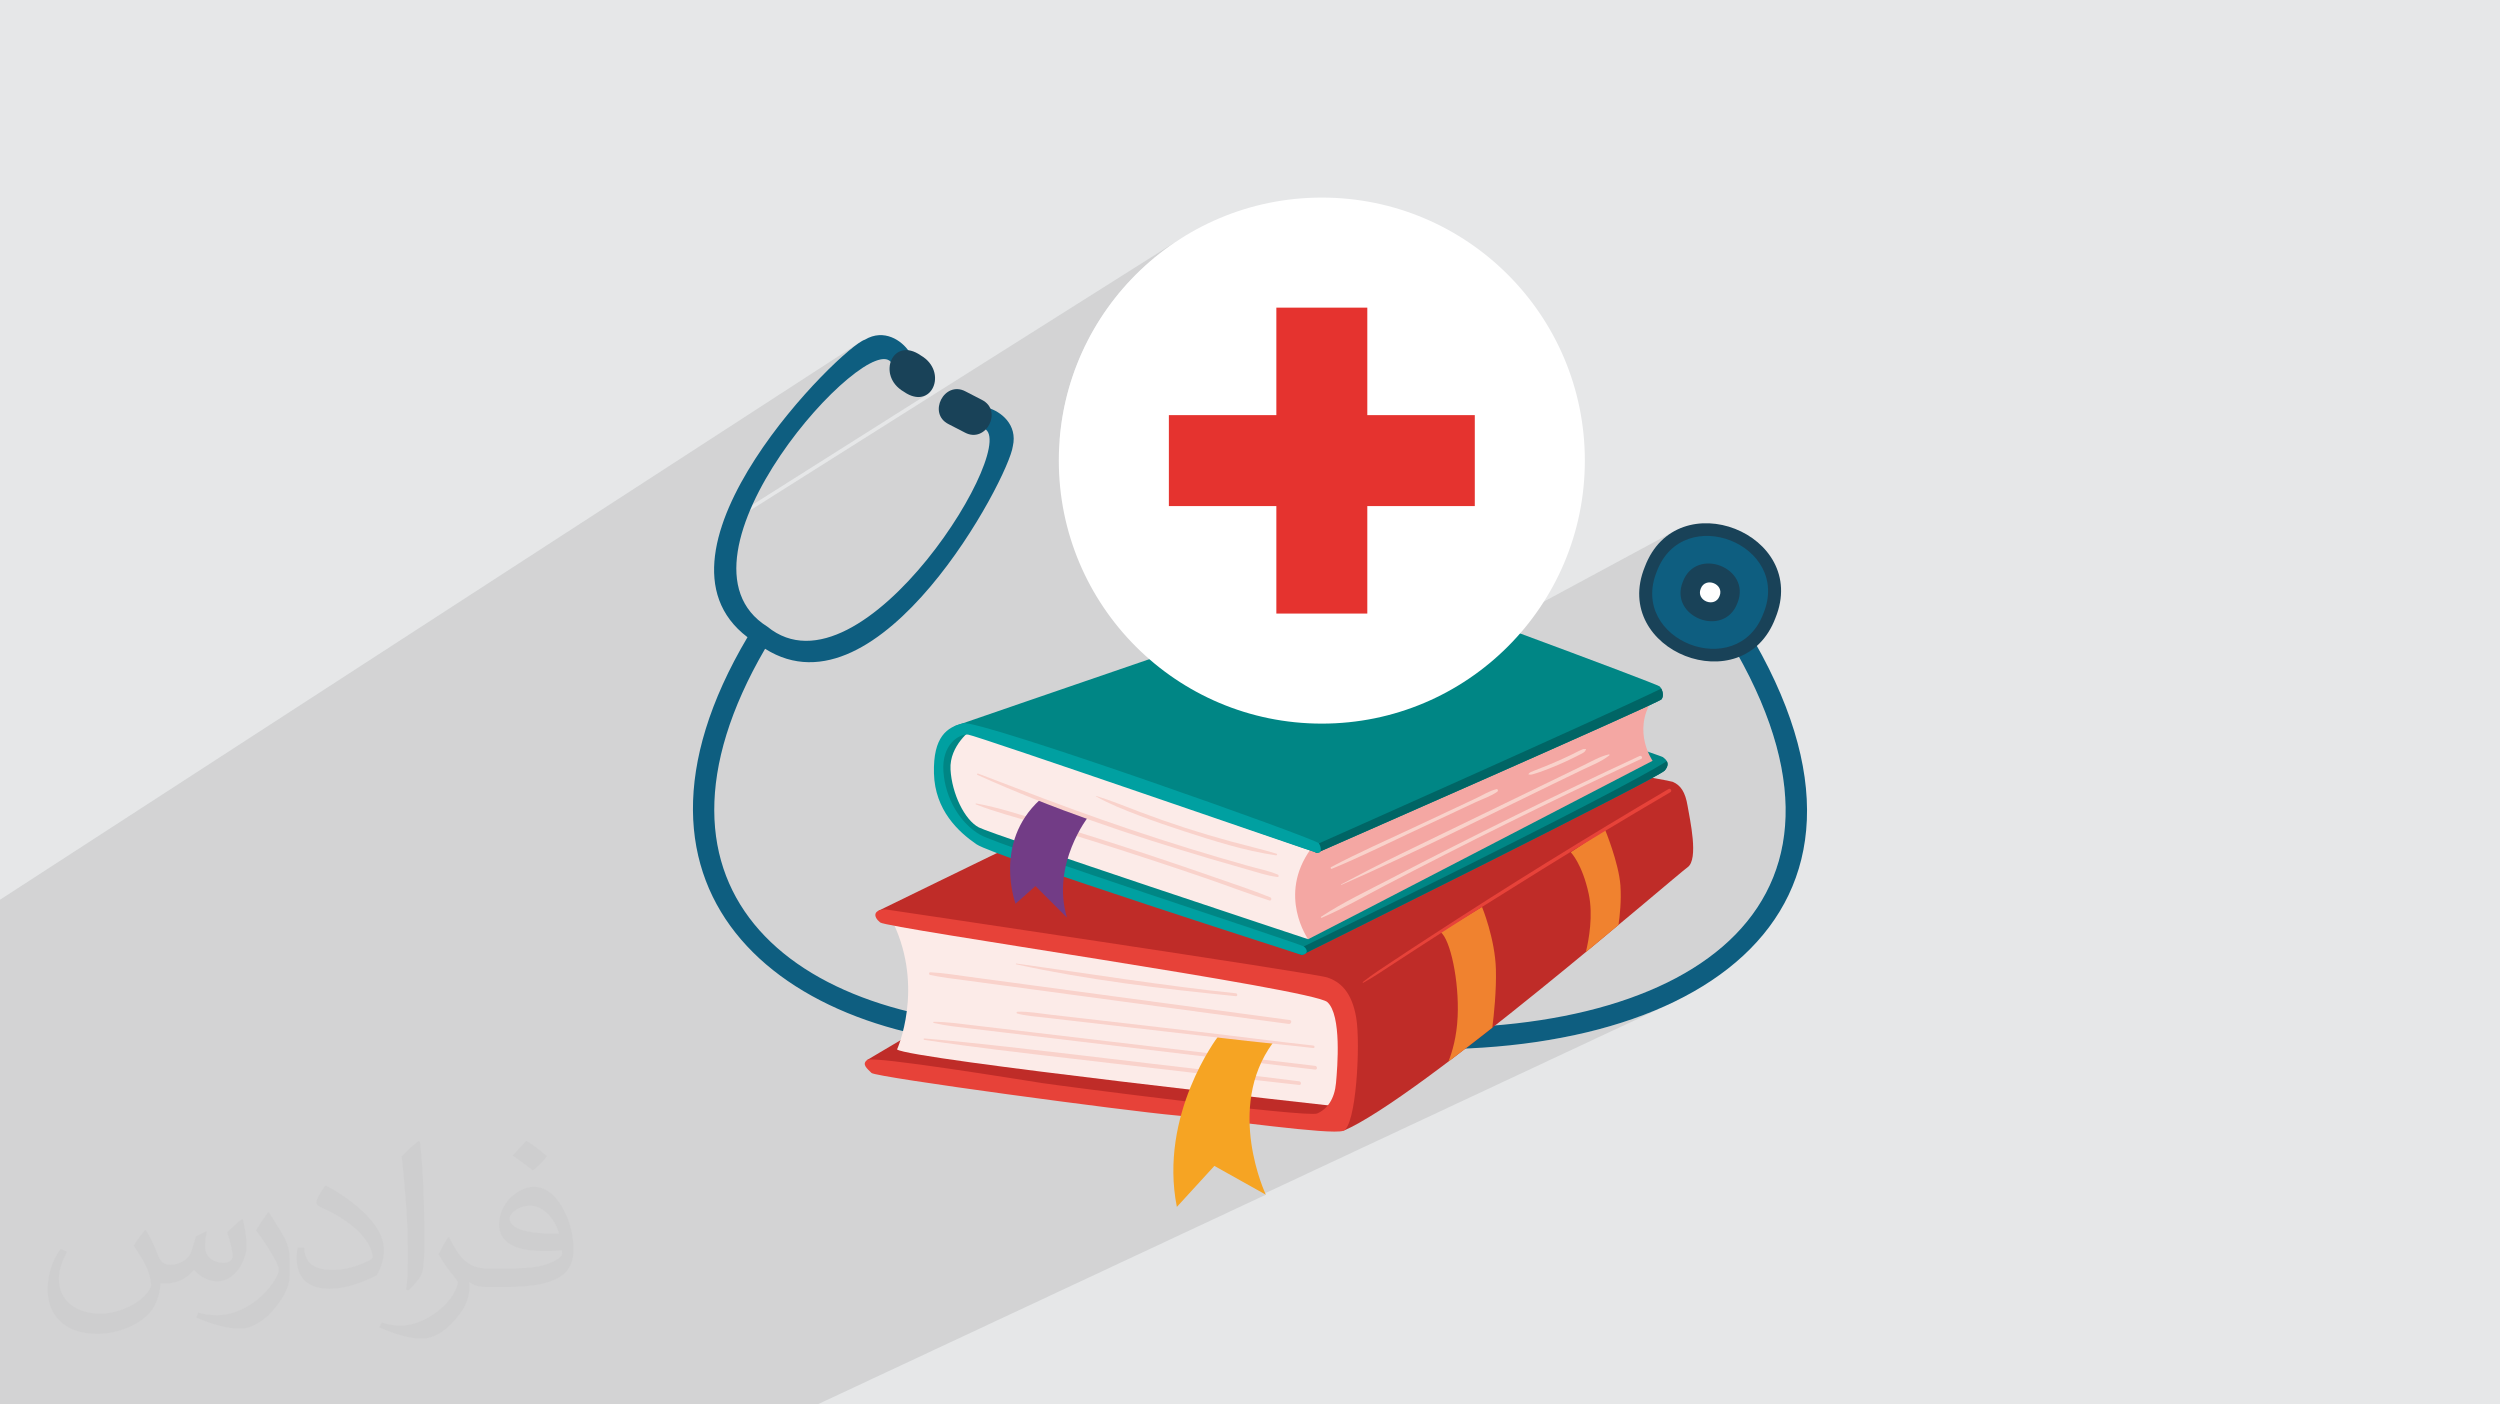 <?xml version="1.0" encoding="UTF-8"?>
<!DOCTYPE svg PUBLIC "-//W3C//DTD SVG 1.0//EN" "http://www.w3.org/TR/2001/REC-SVG-20010904/DTD/svg10.dtd">
<!-- Creator: CorelDRAW -->
<svg xmlns="http://www.w3.org/2000/svg" xml:space="preserve" width="94.192mm" height="52.917mm" version="1.0" style="shape-rendering:geometricPrecision; text-rendering:geometricPrecision; image-rendering:optimizeQuality; fill-rule:evenodd; clip-rule:evenodd"
viewBox="0 0 9419.16 5291.66"
 xmlns:xlink="http://www.w3.org/1999/xlink"
 xmlns:xodm="http://www.corel.com/coreldraw/odm/2003">
 <defs>
  <style type="text/css">
   <![CDATA[
    .fil0 {fill:#E6E7E8}
    .fil17 {fill:white}
    .fil13 {fill:#006565;fill-rule:nonzero}
    .fil12 {fill:#008685;fill-rule:nonzero}
    .fil15 {fill:#00A0A1;fill-rule:nonzero}
    .fil3 {fill:#0E5E80;fill-rule:nonzero}
    .fil4 {fill:#194258;fill-rule:nonzero}
    .fil16 {fill:#723C86;fill-rule:nonzero}
    .fil6 {fill:#BF2C28;fill-rule:nonzero}
    .fil18 {fill:#E5332F;fill-rule:nonzero}
    .fil9 {fill:#E74239;fill-rule:nonzero}
    .fil8 {fill:#F0822F;fill-rule:nonzero}
    .fil14 {fill:#F4A7A3;fill-rule:nonzero}
    .fil11 {fill:#F6A423;fill-rule:nonzero}
    .fil10 {fill:#F9D2CB;fill-rule:nonzero}
    .fil7 {fill:#FCEBE8;fill-rule:nonzero}
    .fil5 {fill:#FEFEFE;fill-rule:nonzero}
    .fil2 {fill:#373435;fill-opacity:0.031}
    .fil1 {fill:#2B2A29;fill-opacity:0.102}
   ]]>
  </style>
 </defs>
 <g id="Layer_x0020_1">
  <polygon class="fil0" points="-0,0 9419.16,0 9419.16,5291.66 -0,5291.66 "/>
  <polygon class="fil1" points="-0,4330.31 -0,4288.26 -0,4221.12 -0,4188.6 -0,4115.98 -0,3921.49 -0,3907.72 -0,3888.69 -0,3855.64 -0,3829.88 -0,3726.59 -0,3706.69 -0,3693.14 -0,3636.95 -0,3522.13 -0,3500.66 -0,3477.31 -0,3389.88 3234.57,1293.15 3217.33,1305.84 3197.09,1322.25 3174.17,1342.16 3148.93,1365.34 3121.72,1391.58 3092.88,1420.66 3062.77,1452.36 3031.72,1486.45 3000.09,1522.73 2968.23,1560.98 2958.06,1573.78 3250.79,1385.41 3276.19,1370.39 3299.16,1359.83 3319.34,1354.04 3336.4,1353.32 3341.02,1354.9 3386.58,1325.64 3375,1333.61 3365.52,1344.1 3358.32,1356.63 3355.8,1364.16 3359.69,1368.28 3353.38,1372.33 3351.51,1386.01 3352.24,1401.94 3355.98,1418.07 3362.91,1433.94 3373.19,1449.11 3387.01,1463.1 3404.55,1475.45 3423.97,1486.94 3442.19,1493.62 3459.01,1495.95 3474.27,1494.38 3487.78,1489.37 2723.14,1972.51 2716.66,1992.15 4466.35,887.88 4426.15,913.65 4387.3,941.28 4349.86,970.7 4313.9,1001.85 4279.49,1034.66 4246.68,1069.08 4215.53,1105.03 4186.11,1142.47 4158.48,1181.32 4132.71,1221.53 4108.84,1263.03 4086.96,1305.76 4067.11,1349.65 4049.37,1394.65 4033.79,1440.7 4020.44,1487.72 4009.37,1535.67 4000.66,1584.47 3994.36,1634.06 3992.6,1657.17 4808.87,1159.06 5151.56,1159.06 5151.56,1564.05 5556.53,1564.05 5556.53,1906.73 5151.56,2133.61 5151.56,2311.7 4565.73,2635.49 4594.48,2648.48 4639.48,2666.23 4685.52,2681.81 4732.55,2695.16 4749.07,2698.97 5356.03,2367.8 5290.05,2410.72 5343.19,2504.55 5350.05,2518.34 6320.32,1994.92 6298.43,2006.84 6277.68,2021.37 6258.23,2038.56 6240.28,2058.49 6224,2081.24 6209.58,2106.89 6207.89,2110.81 6342.83,2038.31 6361.46,2030.62 6380.7,2024.95 6400.41,2021.21 6420.43,2019.36 6440.6,2019.33 6460.78,2021.07 6480.82,2024.51 6500.56,2029.6 6519.86,2036.28 6538.56,2044.49 6556.5,2054.16 6573.54,2065.24 6589.53,2077.68 6604.32,2091.4 6617.75,2106.35 6629.68,2122.48 6639.95,2139.72 6648.41,2158.01 6654.9,2177.3 6659.29,2197.52 6661.41,2218.62 6661.11,2240.53 6658.26,2263.2 6652.67,2286.57 6644.22,2310.57 6634.12,2333.93 6622.34,2354.87 6609.04,2373.46 6594.38,2389.75 6578.5,2403.79 6561.54,2415.66 6543.67,2425.4 6527.94,2433.54 6551.36,2474.9 6566.18,2468.78 6552.04,2476.07 6568.15,2504.55 6613.31,2595.36 6650.67,2683.14 6680.43,2767.87 6702.78,2849.55 6717.91,2928.17 6726.03,3003.71 6727.31,3076.18 6721.97,3145.57 6710.18,3211.84 6692.15,3275.02 6668.06,3335.08 6638.12,3392.01 6602.5,3445.81 6561.42,3496.47 6515.06,3543.98 6463.61,3588.32 6407.27,3629.49 6346.24,3667.49 6280.71,3702.29 5816.66,3921.07 5884.42,3909.66 5977.16,3889.77 6066.23,3866.21 6151.39,3839.02 6232.43,3808.2 6309.12,3773.81 4762.76,4497.58 4769.28,4501.22 3079.46,5291.66 3066.2,5291.66 2909.63,5291.66 2877.7,5291.66 2877.28,5291.66 2858.85,5291.66 2808.02,5291.66 2738.6,5291.66 2688.48,5291.66 2678.69,5291.66 2663.84,5291.66 2648.19,5291.66 2512.72,5291.66 2438.9,5291.66 2404,5291.66 2401.92,5291.66 2366,5291.66 2363.59,5291.66 2351.16,5291.66 2349,5291.66 2264.33,5291.66 2196.78,5291.66 2196.26,5291.66 2177.76,5291.66 2113,5291.66 2057.83,5291.66 2001.21,5291.66 1996.15,5291.66 1993.97,5291.66 1953.04,5291.66 1931.66,5291.66 1928.01,5291.66 1921.48,5291.66 1895.18,5291.66 1865.27,5291.66 1851.17,5291.66 1821.44,5291.66 1811.27,5291.66 1802.04,5291.66 1720.44,5291.66 1709.2,5291.66 1701.86,5291.66 1680.82,5291.66 1655.94,5291.66 1639.65,5291.66 1614.11,5291.66 1595.48,5291.66 1593.9,5291.66 1547.31,5291.66 1545.66,5291.66 1542.11,5291.66 1531.63,5291.66 1504.15,5291.66 1493.79,5291.66 1481.71,5291.66 1461.78,5291.66 1461.64,5291.66 1455.01,5291.66 1436.11,5291.66 1389.94,5291.66 1384.82,5291.66 1375.65,5291.66 1374.82,5291.66 1369.76,5291.66 1366.12,5291.66 1361.25,5291.66 1344.47,5291.66 1342.44,5291.66 1285.16,5291.66 1280.05,5291.66 1276.26,5291.66 1271.48,5291.66 1249.82,5291.66 1233.39,5291.66 1227.41,5291.66 1223.4,5291.66 1221.45,5291.66 1178.42,5291.66 1177.92,5291.66 1173.26,5291.66 1163.07,5291.66 1154.74,5291.66 1149.93,5291.66 1146.92,5291.66 1139.67,5291.66 1137.23,5291.66 1132.75,5291.66 1128.94,5291.66 1121.48,5291.66 1121.42,5291.66 1121.03,5291.66 1115.66,5291.66 1106.31,5291.66 1104.31,5291.66 1099.05,5291.66 1085.62,5291.66 1078.92,5291.66 1078.17,5291.66 1076.15,5291.66 1023.4,5291.66 1006.26,5291.66 979.21,5291.66 977.58,5291.66 976.94,5291.66 964.05,5291.66 961.44,5291.66 955.53,5291.66 927.38,5291.66 912.98,5291.66 904.64,5291.66 884.61,5291.66 848.09,5291.66 843.92,5291.66 839.17,5291.66 838.97,5291.66 834.11,5291.66 819.31,5291.66 818.09,5291.66 786.59,5291.66 774.65,5291.66 772.77,5291.66 765.43,5291.66 762.25,5291.66 701.85,5291.66 677.58,5291.66 673.75,5291.66 672.65,5291.66 659.68,5291.66 620.38,5291.66 600.18,5291.66 556.15,5291.66 478.76,5291.66 447.94,5291.66 446.79,5291.66 397.92,5291.66 381.65,5291.66 310.11,5291.66 268.84,5291.66 171.37,5291.66 35.17,5291.66 -0,5291.66 -0,5285.83 -0,5271.16 -0,5259.22 -0,5258.99 -0,5246.73 -0,5245.27 -0,5245.25 -0,5209.12 -0,5182.18 -0,5176.52 -0,5175.46 -0,5078.11 -0,5076.38 -0,5075.91 -0,4985.45 -0,4984.64 -0,4917.55 -0,4856.77 -0,4835.76 -0,4835.2 -0,4812.75 -0,4800.98 -0,4794.05 -0,4793.61 -0,4370.31 "/>
  <path class="fil2" d="M549.37 4634.7c17.98,27.25 29.64,53.44 41.02,82.55 8.46,16.94 12.95,48.16 52.65,48.16 11.63,0 28.32,-3.43 43.13,-11.63 16.66,-8.74 29.36,-21.97 35.99,-42.06l15.87 -53.44 38.63 -19.05 2.64 2.64c-5.28,20.12 -6.6,39.42 -6.6,54.51 0,44.7 38.63,61.65 69.32,61.65 17.98,0 34.14,-8.74 34.14,-25.15 0,-21.16 -8.99,-57.15 -20.65,-89.43 17.98,-17.98 35.99,-35.99 56.62,-50.55l3.17 1.6c8.99,38.1 14.02,75.67 14.02,100.81 0,24.61 -10.85,51.87 -19.84,69.6 -18.52,34.92 -51.33,62.71 -91.01,62.71 -30.15,0 -63.75,-15.09 -86.79,-43.13l-1.32 0c-21.69,27 -55.3,51.33 -109.02,51.33l-16.66 0c-2.64,35.46 -10.31,60.58 -21.97,83.08 -32,62.43 -127,106.63 -216.43,106.63 -124.36,0 -186.79,-71.7 -186.79,-167.21 0,-59 19.3,-113.77 48.95,-152.65l24.33 10.06c-18.52,35.46 -30.96,68.78 -30.96,101.6 0,89.43 72.77,132.03 156.64,132.03 77.8,0 174.09,-49.48 191.57,-106.88 -6.6,-62.71 -30.15,-92.07 -66.14,-149.22 10.85,-19.05 24.87,-38.1 42.34,-58.47l3.17 0 0 0 0 0 -0.02 -0.09zm1434.3 -336.55c26.19,16.41 51.87,35.71 76.99,57.94 -14.02,19.84 -31.5,37.85 -53.19,53.72 -25.15,-20.37 -50.27,-37.85 -75.95,-56.36 17.45,-19.58 34.67,-38.35 52.12,-55.3l0 0 0 0 0 0 0 0 0 0 0.03 0zm13.49 244.48c-42.34,0 -76.99,27.79 -76.99,48.41 0,44.2 84.66,57.94 186,57.4 -12.7,-51.87 -57.15,-105.84 -109.02,-105.84l0.01 0.03zm-95 236.55c55.04,0 103.2,-1.6 139.95,-10.85 41.02,-10.31 75.67,-30.96 75.67,-45.24 0,-3.71 0,-8.2 -1.32,-11.91 -23.01,2.11 -49.48,2.11 -72.49,2.11 -74.6,0 -131.75,-16.94 -154.25,-58.75 -5.56,-11.63 -9.52,-24.61 -9.52,-39.42 0,-40.49 17.45,-79.91 48.16,-107.16 25.65,-22.48 53.97,-36.5 82.8,-36.5 52.12,0 93.65,41.81 122.76,107.7 15.87,35.99 26.72,77.52 26.72,129.92 0,34.92 -9.52,64.29 -31.22,85.98 -40.49,39.17 -115.09,53.97 -229.39,53.97l-51.87 0 0 0 -13.49 0c-28.32,0 -48.69,-5.03 -64.82,-17.45l-2.64 0c0.79,6.6 1.32,12.95 1.32,19.05 0,25.65 -8.46,58.47 -25.65,84.66 -50.8,75.41 -105.84,108.2 -153.47,108.2 -48.16,0 -107.16,-18.52 -160.35,-42.6l9.52 -18.52c17.2,7.14 41.02,11.91 73.81,11.91 85.98,0 198.96,-82.55 212.98,-163.25 -3.17,-6.6 -8.99,-15.34 -17.2,-24.61 -25.15,-29.9 -41.02,-54.76 -55.83,-80.95 12.7,-25.15 24.33,-45.24 35.18,-63.5l4.5 -0.53c36.78,74.88 70.1,117.73 144.45,117.73l11.63 0 0 0 53.97 0 0 0 0 0 0 0 0 0 0 0 0.09 0.01zm-372.55 79.11c6.35,-34.39 6.88,-73.02 6.88,-109.02l0 -53.44c0,-99.75 -12.7,-244.73 -23.01,-339.19 17.98,-19.3 43.13,-42.06 62.97,-57.4l5.82 1.6c13.49,118.8 16.66,256.39 16.66,383.64 0,33.35 -1.32,65.89 -4.5,89.69 -1.85,30.15 -19.3,52.91 -56.62,87.83l-8.2 -3.71zm-383.38 -157.42c1.85,46.84 24.87,83.62 105.31,83.62 50.01,0 92.33,-12.95 139.17,-35.18 8.46,-3.71 12.95,-8.74 12.95,-12.95 0,-29.36 -22.48,-68.25 -60.32,-103.71 -36.78,-33.35 -85.47,-62.71 -130.96,-82.3 -15.62,-6.6 -20.65,-13.49 -20.65,-20.12 0,-13.49 17.98,-41.81 32.82,-62.18l5.03 -0.53c52.12,27.25 110.34,67.74 153.47,112.7 39.17,41.53 63.5,83.62 63.5,129.39 0,33.86 -10.31,65.61 -27,95.25 -57.15,28.83 -118.01,50.8 -178.33,50.8 -73.28,0 -123.29,-34.39 -123.29,-115.09 0,-8.74 0,-22.22 3.17,-39.7l25.15 0 0 0 0 0 0 0 0 0 0 0 -0.02 0zm-132.57 -133.1l45.52 73.56c16.66,27.25 32.28,56.9 32.28,103.71l0 59.79c0,48.41 -30.96,100.28 -80.95,151.61 -39.17,34.67 -73.81,49.48 -105.84,49.48 -47.62,0 -102.13,-14.81 -165.1,-41.81l7.14 -18.52c19.84,5.28 42.85,9.78 71.17,9.78 90.5,-0.53 183.08,-66.67 225.42,-147.37 5.03,-9.27 6.88,-17.98 6.88,-24.08 0,-9.27 -5.03,-19.58 -8.99,-28.83 -23.01,-43.38 -48.69,-83.08 -76.99,-119.86 14.81,-23.29 29.64,-45.77 45.77,-68l3.71 0.53 0 0 0 0 0 0 0 0 0 0 -0.02 0.01z"/>
  <g id="_1969778299760">
   <g>
    <path class="fil3" d="M6580.99 2367.8l-65.98 42.92c610.17,1016.99 -176.17,1519.29 -1301.61,1457.21 -32.76,0.65 -1941.47,92.67 -62.09,76.35 1206.54,89.09 2094.25,-479.76 1429.68,-1576.48z"/>
    <path class="fil4" d="M6197.21 2135.47c-129.69,317.39 371.71,513.81 492.06,192.76 129.71,-317.38 -371.69,-513.81 -492.06,-192.76z"/>
    <path class="fil3" d="M6242.28 2153.14c-105.96,259.27 303.63,419.73 401.94,157.44 105.97,-259.24 -303.63,-419.72 -401.94,-157.44z"/>
    <path class="fil4" d="M6340.44 2191.59c-54.17,132.6 155.32,214.69 205.62,80.52 54.17,-132.6 -155.32,-214.67 -205.62,-80.52z"/>
    <path class="fil5" d="M6407.75 2217.96c-18.7,45.78 53.6,74.11 71,27.78 18.68,-45.75 -53.63,-74.12 -71,-27.78z"/>
   </g>
   <path class="fil3" d="M5356.03 2367.8l-65.98 42.92c610.17,1016.99 -176.18,1519.29 -1301.61,1457.21 -1001.7,19.75 -1635.48,-513.07 -1105.83,-1423.6 431.51,273.43 917.96,-643.45 933.4,-763.11 18.66,-81.91 -45.99,-131.39 -93.97,-144.7l-21.33 75.78c165.94,31.19 -450.84,1042.52 -809.63,748.7 -410.62,-257.01 386.57,-1134 468.61,-992.72 16.21,-11.03 49.12,-32.9 65.51,-43.61 -27.42,-41.61 -94.39,-87.87 -166.6,-44.89 -87.36,26.23 -867.21,798.55 -442.26,1120.99 -575.13,971 140.6,1551.93 1110,1543.51 1206.55,89.09 2094.25,-479.76 1429.69,-1576.48z"/>
   <path class="fil4" d="M3404.55 1475.45c-103.79,-60.71 -41.24,-210.83 65.28,-135.9 103.77,60.71 41.22,210.86 -65.28,135.9z"/>
   <path class="fil4" d="M3573.96 1598.05l61.71 31.82c79.44,42.28 144.19,-83.13 63.67,-123.41l-61.7 -31.83c-79.45,-42.26 -144.22,83.15 -63.68,123.42z"/>
   <g>
    <path class="fil6" d="M3267.25 3993.49l756.64 -447.97c0,0 1080.48,121.02 1080.48,229.06 0,108.05 -51.85,453.81 -51.85,453.81 0,0 -1608.36,-158.61 -1785.27,-234.9z"/>
    <path class="fil7" d="M3379.8 3953.98c0,0 102.96,-228.23 -13.92,-475.92 0,0 1416.6,211.51 1472.25,219.86 55.67,8.36 178.68,33.42 194.82,61.24 16.15,27.8 27.84,281.08 27.84,281.08l-25.05 128.03c0,0 -1611.41,-178.13 -1655.94,-214.29z"/>
    <path class="fil6" d="M3309.01 3431.76c0,0 1443.93,-704.95 1486.86,-717.83 42.91,-12.87 1476.48,218.9 1506.52,231.78 30.04,12.87 47.2,38.62 55.8,90.13 8.6,51.51 42.93,201.73 0,231.77 -42.93,30.05 -1015.2,874.37 -1297.36,993.01 0,0 18.31,-422.15 -11.73,-473.66 -30.06,-51.5 -55.8,-42.92 -85.86,-55.81 -30.04,-12.87 -1654.23,-299.39 -1654.23,-299.39z"/>
    <path class="fil8" d="M6105.27 3336.74c-6.13,-85.87 -58.26,-211.6 -58.26,-211.6l-128.82 85.87c0,0 42.95,42.93 67.48,156.4 17.59,81.42 0.47,173.87 -10.62,219.61 43.27,-35.73 84.52,-70.01 122.86,-102.02 4.95,-34.03 11.35,-92.36 7.36,-148.26zm-521.57 80.25l-156.17 94.56c36.8,27.6 70.53,184 64.4,318.94 -3.45,75.92 -20.49,133.39 -34.74,169.13 53.66,-40.49 109.24,-83.49 165.3,-127.57 6.13,-48.47 15.69,-139.05 13.58,-219.42 -3.07,-116.54 -52.37,-235.64 -52.37,-235.64z"/>
    <path class="fil9" d="M3338.13 3426.53c0,0 1613.68,239.87 1662.74,256.23 49.05,16.35 92.68,54.5 109.03,152.64 16.36,98.13 0,408.87 -49.07,425.22 -49.06,16.36 -445.33,-41.81 -630.68,-58.16 -185.36,-16.36 -1130.18,-143.54 -1146.55,-159.89 -16.35,-16.36 -38.16,-32.72 -16.35,-49.08 21.81,-16.35 588.78,76.32 659.65,87.23 70.87,10.91 997.64,130.85 1035.8,114.48 38.17,-16.35 65.42,-54.52 70.87,-114.48 5.46,-59.97 21.82,-256.22 -32.7,-305.3 -54.52,-49.05 -1657.29,-278.02 -1684.55,-299.83 -27.26,-21.8 -27.26,-49.06 21.81,-49.06z"/>
    <path class="fil9" d="M6286.46 2972.84c-153.5,90.1 -305.89,182.14 -457.26,275.79 -150.43,93.09 -299.65,188.11 -447.87,284.65 -41.96,27.32 -83.95,54.62 -125.57,82.47 -40.75,27.26 -82.77,53.53 -121.12,84.15 -1.51,1.22 0.43,3.48 2.02,2.61 38.92,-21.31 75.66,-46.86 112.92,-70.95 37.35,-24.18 74.57,-48.53 111.93,-72.73 73.76,-47.76 147.77,-95.15 222.19,-141.85 150.31,-94.34 300.91,-188.12 452.84,-279.8 85.24,-51.45 170.98,-102.1 256.85,-152.5 7.6,-4.47 0.7,-16.33 -6.93,-11.84z"/>
    <path class="fil10" d="M4895 4074c-183.16,-23.42 -366.7,-43.98 -550.07,-65.64 -183.33,-21.64 -366.6,-43.99 -550.06,-64.51 -104.04,-11.62 -208.07,-22.65 -312.39,-31.33 -2.97,-0.25 -3.71,4.82 -0.72,5.27 183.02,27.73 366.95,48.75 550.78,70.14 183.36,21.37 366.72,42.73 550.08,64.09 104.1,12.13 208.16,24.59 312.38,35.7 8.83,0.94 8.59,-12.62 0,-13.72z"/>
    <path class="fil10" d="M4955.1 4015.81c-373.32,-44.66 -746.72,-88.71 -1120.11,-132.93l-156.62 -18.54c-52.99,-6.29 -106.62,-14.24 -160.01,-14.63 -2.5,-0.01 -3.11,3.84 -0.6,4.42 44.79,10.48 91.13,15.24 136.79,20.69 46.52,5.56 93.06,11.12 139.59,16.68 94.18,11.25 188.39,22.46 282.58,33.78 186.1,22.39 372.21,44.78 558.36,66.8 106.67,12.62 213.35,25.25 320.02,37.87 9.03,1.07 8.94,-13.09 0,-14.14z"/>
    <path class="fil10" d="M4859.5 3843.2c-353.33,-47.73 -706.68,-95.36 -1060.04,-142.97 -49.82,-6.7 -99.66,-13.41 -149.49,-20.13 -47.98,-6.46 -96.34,-14.63 -144.72,-16.94 -5.63,-0.27 -6.9,8.66 -1.34,9.9 44.39,9.95 90.16,14.73 135.22,20.81 43.03,5.81 86.07,11.61 129.1,17.43 88.33,11.91 176.67,23.85 265,35.76 174.4,23.55 348.81,47.1 523.22,70.58l299.01 40.23c9.57,1.3 13.72,-13.36 4.04,-14.67z"/>
    <path class="fil10" d="M4656.41 3742.39c-276.8,-28.93 -551.47,-73.75 -826.93,-112.19 -1.98,-0.28 -2.93,2.64 -0.85,3.1 272.38,59.56 550.5,92.24 827.78,120.02 7.01,0.7 6.93,-10.2 0,-10.93z"/>
    <path class="fil11" d="M4588.5 3906.33c0,0 -223.5,292.52 -154.47,640.92l141.33 -154.47 193.92 108.45c0,0 -154.47,-325.38 26.3,-571.9l-207.08 -23z"/>
    <path class="fil10" d="M4948.26 3939.27c-145.18,-15.82 -290.03,-35.41 -435.12,-52.2 -145.03,-16.8 -290.05,-33.7 -435.11,-50.38 -39.65,-4.56 -79.31,-9.05 -118.98,-13.58 -41.36,-4.73 -84.08,-12.83 -125.76,-11.24 -3.81,0.16 -4.75,5.69 -0.92,6.75 33.3,9.15 68.68,11.16 102.89,15.15 36.26,4.22 72.52,8.46 108.78,12.68 73.64,8.59 147.3,17.01 220.96,25.47 145.04,16.7 290.07,33.39 435.1,50.09 82.65,9.49 165.58,16.63 248.16,26.7 5.97,0.73 6,-8.78 0,-9.44z"/>
    <path class="fil12" d="M4905.14 3598.01c0,0 1343.59,-666.25 1367.22,-695.06 23.62,-28.81 1.82,-43.21 -7.09,-50.41 -8.9,-7.2 -1157.62,-392.51 -1157.62,-392.51l-1465.61 280.88c0,0 -79.82,6.64 -100.83,100.83 -21.01,94.18 42.06,190.86 53.15,234.06 11.08,43.2 184.52,129.64 184.52,129.64l1126.26 392.57z"/>
    <path class="fil13" d="M4898.06 3595.56l7.07 2.45c0,0 1343.59,-666.25 1367.22,-695.06 12.71,-15.5 12.23,-26.81 7.73,-35.09 -209.19,131.58 -1367.82,698.07 -1367.82,698.07l-14.2 29.63z"/>
    <path class="fil14" d="M4928.64 3538.62c16.16,-6.76 1297.79,-672.23 1297.79,-672.23 0,0 -76.68,-109.53 -2.74,-227.29l-1325.44 534.02 -112.29 210.85 142.68 154.65z"/>
    <path class="fil7" d="M3662.43 2746.92c0,0 -86.28,60.91 -81.2,152.25 5.07,91.36 53.29,190.31 106.57,218.23 53.29,27.92 1240.84,421.22 1240.84,421.22 0,0 -116.73,-164.93 10.14,-340.03l-1276.35 -451.67z"/>
    <path class="fil12" d="M3594.35 2736.61c0,0 1574.59,-543.14 1595.39,-543.14 20.79,0 1053.05,382.36 1063.44,392.75 10.41,10.41 17.34,34.67 6.95,48.53 -10.41,13.87 -1297.98,578.37 -1297.98,578.37l-1367.8 -476.51z"/>
    <path class="fil13" d="M4952.38 3209.73l9.77 3.39c0,0 1287.57,-564.5 1297.98,-578.37 8.23,-10.98 5.53,-28.36 -1.07,-40.33 -231.44,112.7 -1289.78,583.07 -1289.78,583.07l-16.9 32.24z"/>
    <path class="fil15" d="M4905.14 3598.01c0,0 -1158.23,-370.63 -1225.93,-416.95 -67.72,-46.34 -156.82,-128.3 -160.38,-267.29 -3.57,-138.99 49.9,-174.62 110.48,-188.88 60.58,-14.25 1329.28,434.78 1339.98,452.6 10.69,17.82 10.69,39.19 -7.13,35.63 -17.83,-3.56 -1282.95,-441.9 -1315.03,-445.47 -32.08,-3.56 -99.79,35.65 -92.66,138.99 7.13,103.35 64.15,196 138.99,238.78 74.84,42.77 1204.55,409.82 1218.81,420.51 14.26,10.7 17.81,28.52 -7.13,32.08z"/>
    <path class="fil10" d="M6177.35 2848.36c-316.08,146.77 -628.67,301.25 -937.8,462.18 -87.79,45.7 -179.16,88.89 -261.94,143.32 -2.5,1.64 -0.34,5.08 2.31,3.94 80.96,-34.63 158.13,-79.53 236.11,-120.32 76.2,-39.83 152.64,-79.28 229.27,-118.3 155.28,-79.07 311.45,-156.42 468.43,-232.06 89.71,-43.23 179.71,-85.83 269.88,-128.05 7.23,-3.38 0.95,-14.05 -6.26,-10.71z"/>
    <path class="fil10" d="M6061.62 2842.31c-34.02,7.82 -65.58,26.54 -96.83,41.69l-97.08 47.09 -197.3 95.69c-131.53,63.8 -263.07,127.59 -394.6,191.39 -75.15,36.44 -149.2,74.49 -222.89,113.78 -1.27,0.68 -0.14,2.44 1.1,1.88 267.84,-117.2 529.05,-250.26 792.22,-377.56 37.61,-18.19 75.2,-36.39 112.81,-54.58 35,-16.93 74.08,-31.53 104.58,-55.92 1.72,-1.39 -0.19,-3.88 -2.01,-3.46z"/>
    <path class="fil10" d="M5637.58 2973.33c-26.52,6.74 -52.52,23.14 -77.29,34.76 -25.12,11.81 -50.26,23.59 -75.39,35.4 -52.35,24.58 -104.7,49.16 -157.05,73.72 -104.49,49.06 -210.76,95.73 -312.84,149.65 -3.52,1.87 -1.05,8.15 2.77,6.56 105.02,-43.32 207.25,-94.24 310.12,-142.41l157.13 -73.61c25.15,-11.77 50.3,-23.53 75.43,-35.33 26.29,-12.3 57.57,-22.39 81.05,-39.4 4.51,-3.26 2,-10.85 -3.93,-9.34z"/>
    <path class="fil10" d="M5974.48 2822.31c-6.49,0.23 -6.49,-1.02 -12.32,1.07 -4.35,1.57 -8.45,3.54 -12.6,5.58 -9.67,4.77 -19.24,9.78 -28.96,14.49 -18.2,8.85 -36.65,17.16 -55.16,25.34 -19.21,8.5 -38.62,16.53 -58.21,24.11 -10.09,3.89 -20.21,7.75 -30.19,11.95 -6.83,2.86 -14.23,5.11 -18.41,11.5 -0.33,0.51 0.03,1.11 0.51,1.28 8.06,2.88 16.9,-0.82 24.75,-3.15 10.34,-3.08 20.49,-6.66 30.6,-10.42 18.89,-7.03 37.6,-14.5 56.16,-22.35 19.26,-8.16 38.2,-17.04 56.97,-26.27 9.68,-4.76 19.42,-9.46 28.88,-14.62 4.38,-2.38 10.21,-4.99 13.7,-8.6 2.53,-2.6 3.04,-4.89 5.32,-8.11 0.53,-0.74 -0.17,-1.82 -1.04,-1.8z"/>
    <path class="fil10" d="M4785.77 3380.74c-70.29,-28.49 -142.94,-52.1 -214.51,-77.13 -71.72,-25.08 -143.65,-49.56 -215.72,-73.6 -141.95,-47.31 -284.51,-93.09 -428.05,-135.42 -82.21,-24.24 -165.07,-52.52 -249.52,-67.45 -2.37,-0.41 -3.19,2.69 -0.99,3.56 70.43,28.15 144.88,46.74 217.35,69.01 72.62,22.32 145.27,44.53 217.7,67.44 142.7,45.13 284.94,91.65 426.5,140.25 81.41,27.93 162.01,59.01 243.95,85.3 7.77,2.49 10.49,-9.04 3.29,-11.96z"/>
    <path class="fil16" d="M3917.88 3013.51l183.27 62.49c0,0 -141.62,179.09 -81.22,381.11l-118.71 -118.71 -74.97 66.65c0,0 -85.39,-229.1 91.63,-391.54z"/>
    <path class="fil10" d="M4814.36 3295.08c-35.4,-14.8 -75.01,-22.37 -111.93,-32.85 -37.4,-10.62 -74.81,-21.25 -112.1,-32.23 -74.59,-21.97 -148.9,-44.92 -222.89,-68.85 -146.9,-47.47 -292.61,-98.81 -437.08,-153.24 -81.99,-30.89 -163.71,-62.55 -245.66,-93.54 -2.97,-1.11 -5.1,3.85 -2.18,5.17 283.26,128.24 580.62,228.23 878.5,316.49 42.59,12.63 85.28,24.98 128.08,36.93 40.42,11.27 82.36,26.14 124.02,31.32 5.73,0.71 5.62,-7.37 1.24,-9.2z"/>
    <path class="fil10" d="M4809.47 3216.4c-56.42,-17.17 -114,-30.28 -170.91,-45.78 -57.98,-15.78 -115.59,-32.95 -172.77,-51.47 -56.13,-18.19 -111.81,-37.72 -167.04,-58.51 -55.97,-21.05 -111.49,-44.35 -168.73,-61.76 -0.94,-0.28 -1.53,1.11 -0.67,1.6 51.45,29.38 107.41,51.19 162.7,72.23 55.13,20.97 110.9,40.36 167.02,58.56 113.34,36.79 230.49,74.32 348.66,91.43 4.05,0.58 5.87,-5.03 1.74,-6.3z"/>
   </g>
   <g>
    <circle class="fil17" cx="4980.21" cy="1735.38" r="990.97"/>
    <polygon class="fil18" points="5556.53,1564.05 5151.56,1564.05 5151.56,1159.06 4808.87,1159.06 4808.87,1564.05 4403.9,1564.05 4403.9,1906.73 4808.87,1906.73 4808.87,2311.7 5151.56,2311.7 5151.56,1906.73 5556.53,1906.73 "/>
   </g>
  </g>
 </g>
</svg>
